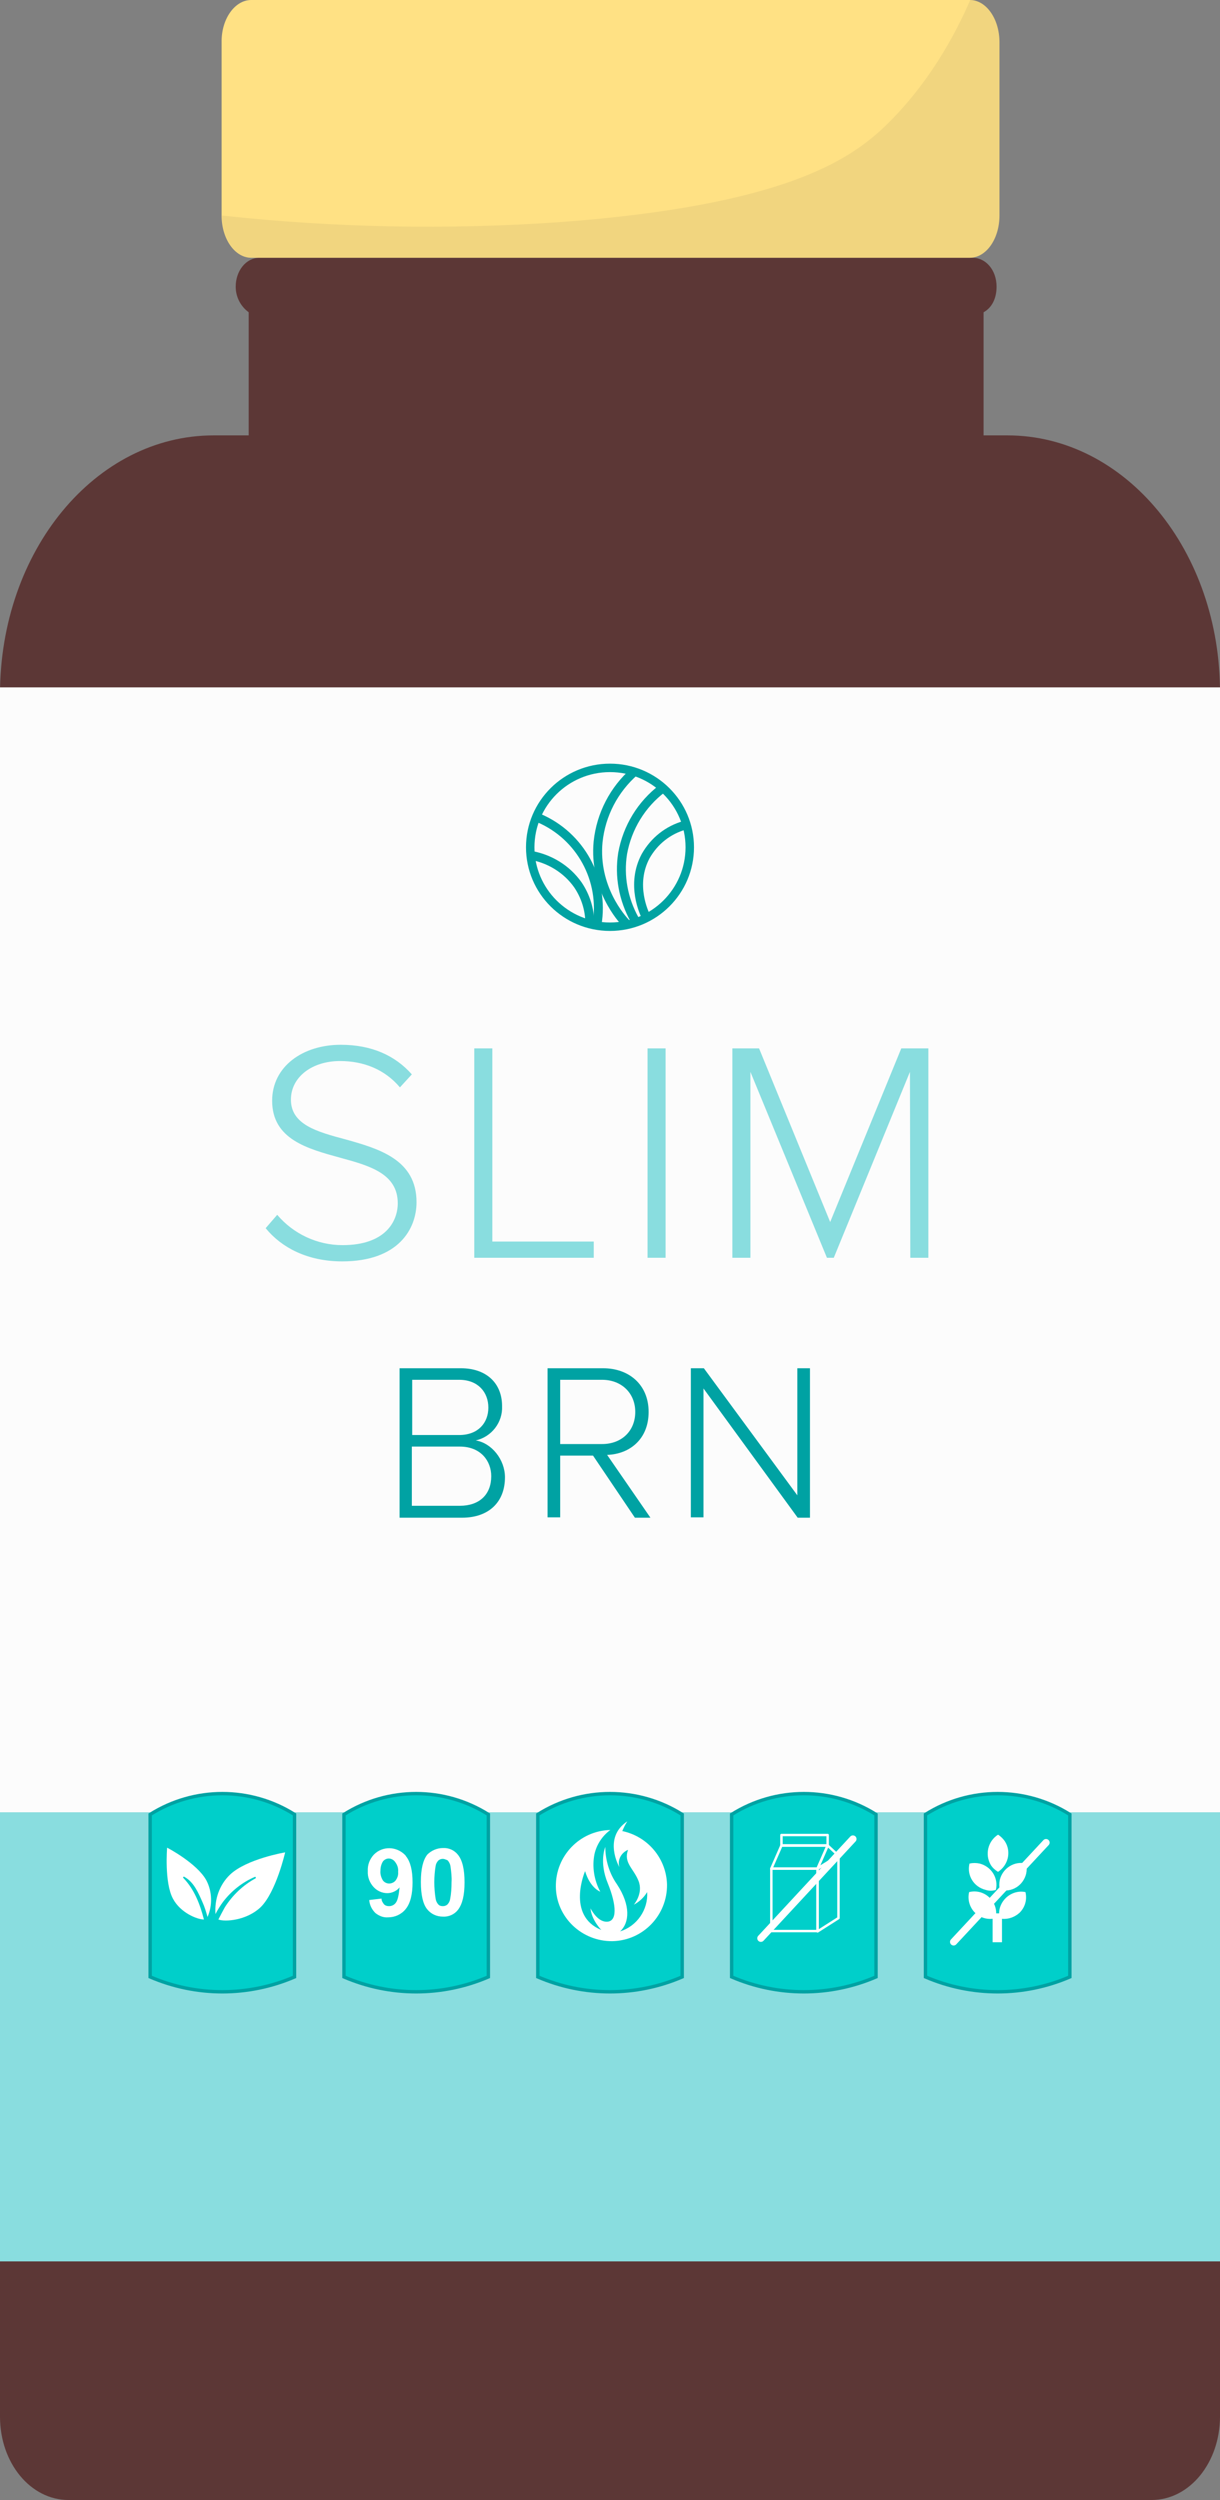 <?xml version="1.0" encoding="utf-8"?>
<!-- Generator: Adobe Illustrator 24.1.2, SVG Export Plug-In . SVG Version: 6.00 Build 0)  -->
<svg version="1.1" id="Ebene_1" xmlns="http://www.w3.org/2000/svg" xmlns:xlink="http://www.w3.org/1999/xlink" x="0px" y="0px"
	 viewBox="0 0 338 692.5" style="enable-background:new 0 0 338 692.5;" xml:space="preserve">
<rect x="0" y="0" width="338" height="692.5" fill="#808080" stroke="none"/>
<style type="text/css">
	.st0{fill:#5C3736;}
	.st1{fill:#FFE184;}
	.st2{opacity:0.15;fill:#A49665;enable-background:new    ;}
	.st3{fill:#89DDDF;}
	.st4{fill:#FCFCFC;}
	.st5{fill:none;stroke:#00A3A2;stroke-width:2.47;stroke-miterlimit:10;}
	.st6{fill:none;stroke:#00A3A2;stroke-width:2.34;stroke-miterlimit:10;}
	.st7{fill:#00CFCA;stroke:#00A2A3;stroke-width:0.94;stroke-miterlimit:10;}
	.st8{fill:#FFFFFF;}
	.st9{fill:none;stroke:#FFFFFF;stroke-width:0.68;stroke-linecap:round;stroke-linejoin:round;}
	.st10{fill:none;stroke:#FFFFFF;stroke-width:2;stroke-linecap:round;stroke-linejoin:round;}
	.st11{fill:#00A2A3;}
</style>
<g id="Ebene_2_1_">
	<g id="Ebene_1-2">
		<path class="st0" d="M279.1,120.6h-6.6V86.5c2.2-1.2,3.6-3.7,3.6-7.1c0-4.6-3-8-6.6-8H71.9c-3.8,0-6.6,3.7-6.6,8
			c0,2.8,1.3,5.4,3.6,7.1v34.1h-9.7c-32.8,0-59.2,32-59.2,71.7v477.1c0,12.9,8.5,23.1,19,23.1h300c10.7,0,19-10.5,19-23.1V192.2
			C338.2,152.6,311.8,120.6,279.1,120.6z"/>
		<g>
			<path class="st1" d="M69.6,0h199.1c4.5,0,8.2,5.2,8.2,11.7v48c0,6.5-3.7,11.7-8.2,11.7H69.6c-4.5,0-8.2-5.2-8.2-11.7v-48
				C61.3,5.2,65.1,0,69.6,0z"/>
			<path class="st2" d="M268.8,0c4.5,0,8.2,5.2,8.2,11.7v48c0,6.5-3.7,11.7-8.2,11.7H69.7c-4.5,0-8.2-5.2-8.2-11.7
				c31.2,3.4,62.7,4,94,1.8c61.5-4.6,79.4-17.2,88.6-25.5C257,24,264.7,9.5,268.8,0z"/>
		</g>
		<rect y="502" class="st3" width="338" height="124.4"/>
		<rect y="190.4" class="st4" width="338" height="311.6"/>
		<path class="st5" d="M189.7,228.6c-4.6,1.3-8.4,4.3-10.8,8.5c-4.3,8-0.3,16,0,16.7"/>
		<path class="st5" d="M183.5,218.4c-5.8,4.4-9.7,10.8-11,18c-1,6.3,0.2,12.7,3.3,18.3"/>
		<path class="st5" d="M175.8,213.7c-5.7,5-9.3,11.9-10.1,19.5c-1.2,12.7,6.5,21.3,7.8,22.6"/>
		<path class="st5" d="M149.3,226.6c11.5,4.9,18.2,17.1,16.1,29.5"/>
		<path class="st5" d="M146.9,236.9c5.3,0.9,10.1,3.8,13.2,8.2c2.1,3.1,3.3,6.8,3.3,10.6"/>
		<ellipse class="st6" cx="169" cy="234.7" rx="22.1" ry="22"/>
		<path class="st7" d="M135.3,547.6c-12.8,5.5-27.2,5.5-40,0v-45c12.2-7.7,27.8-7.7,40,0V547.6z"/>
		<path class="st7" d="M189,547.6c-12.8,5.5-27.2,5.5-40,0v-45c12.2-7.7,27.8-7.7,40,0V547.6z"/>
		<path class="st7" d="M242.7,547.6c-12.8,5.5-27.2,5.5-40,0v-45c12.2-7.7,27.8-7.7,40,0V547.6z"/>
		<path class="st7" d="M296.4,547.6c-12.8,5.5-27.2,5.5-40,0v-45c12.2-7.7,27.8-7.7,40,0V547.6z"/>
		<path class="st7" d="M81.6,547.6c-12.8,5.5-27.2,5.5-40,0v-45c12.2-7.7,27.8-7.7,40,0V547.6z"/>
		<path class="st8" d="M50.8,520.2c-0.1-0.1-0.1-0.2,0-0.3c0.1-0.1,0.2-0.1,0.3,0l0,0c2.6,1.4,3.9,4.5,5,7c0.6,1.3,1,2.7,1.4,4.1
			c1.4-3.2,1.3-7-0.3-10.1c-2.6-4.8-10.9-9.1-10.9-9.1s-0.8,9.6,1.6,14.1c2.1,4,6.8,5.8,8.6,5.8C55.4,527.4,53.8,523.3,50.8,520.2z"
			/>
		<path class="st8" d="M63.7,519.3c-2.9,2.8-4.3,6.8-4,10.9c0.6-1.2,1.3-2.3,2.1-3.4c2.3-3,5.3-5.4,8.8-6.9c0.2-0.1,0.4,0.2,0.2,0.4
			c-3.5,1.9-6.4,4.7-8.5,8c-0.6,1.1-1.2,2.2-1.8,3.4c1.8,0.7,7.8,0.3,11.7-3.4c4.3-4.2,6.8-15.2,6.8-15.2S68.3,514.9,63.7,519.3z"/>
		<path class="st8" d="M102.3,526.3l3.4-0.4c0,0.6,0.3,1.1,0.7,1.6c0.4,0.4,0.9,0.5,1.4,0.5c0.8,0,1.5-0.4,1.9-1
			c0.5-0.7,0.8-2.1,1-4.2c-0.8,1-2.1,1.6-3.4,1.6c-1.4,0-2.8-0.6-3.8-1.7c-1.1-1.2-1.7-2.8-1.6-4.4c-0.1-1.7,0.5-3.3,1.7-4.6
			c2.4-2.4,6.2-2.3,8.6,0.1c0.1,0.1,0.2,0.2,0.3,0.4c1.2,1.5,1.8,3.9,1.8,7.2s-0.6,5.8-1.9,7.4c-1.2,1.5-3,2.3-4.9,2.3
			c-1.3,0.1-2.5-0.4-3.5-1.2C103,528.9,102.4,527.7,102.3,526.3z M110.3,518.5c0.1-1-0.2-1.9-0.8-2.7c-0.4-0.6-1.1-1-1.8-1
			c-0.6,0-1.2,0.3-1.6,0.8c-0.5,0.8-0.7,1.7-0.7,2.6c-0.1,0.9,0.2,1.9,0.7,2.7c0.8,1,2.2,1.1,3.2,0.3c0.1-0.1,0.2-0.2,0.3-0.3
			C110.1,520.2,110.4,519.4,110.3,518.5z"/>
		<path class="st8" d="M122.7,511.9c1.6-0.1,3.2,0.6,4.2,1.9c1.2,1.5,1.8,4,1.8,7.6s-0.6,6-1.8,7.6c-1,1.3-2.6,2-4.2,1.9
			c-1.7,0-3.3-0.7-4.4-2.1c-1.1-1.4-1.7-3.9-1.7-7.5c0-3.6,0.6-6.1,1.8-7.6C119.5,512.6,121.1,511.9,122.7,511.9z M122.7,514.9
			c-0.4,0-0.8,0.1-1.2,0.4c-0.4,0.4-0.7,0.9-0.8,1.5c-0.5,3-0.5,6.1,0,9.2c0.1,0.6,0.4,1.2,0.8,1.6c0.3,0.3,0.7,0.4,1.2,0.4
			c0.4,0,0.8-0.1,1.2-0.4c0.4-0.4,0.7-0.9,0.8-1.5c0.3-1.5,0.4-3.1,0.4-4.7c0.1-1.5-0.1-3-0.3-4.5c-0.1-0.6-0.4-1.2-0.8-1.6
			C123.5,515.1,123.1,514.9,122.7,514.9L122.7,514.9z"/>
		<path class="st8" d="M172.4,507.2c0.4-0.9,0.8-1.8,1.4-2.7c-6.9,4.6-2.2,12.7-2.2,12.7c-0.6-2,0.5-4,2.4-4.8
			c-1.3,3.6,1.5,5.1,2.9,8.6s-1.3,6.6-1.3,6.6c1.5-0.8,2.8-2,3.7-3.5c0.3,4.9-2.8,9.4-7.5,10.9c2.6-2.4,3-7.2-0.9-13.1
			c-2.1-3-3.2-6.7-3.2-10.3c0,0-1.8,4.1,0.7,10.1c2.4,5.9,2.8,10.9-0.6,10.6c-2.5-0.2-4.2-3.7-4.2-3.7c0.3,3.3,3,6,3,6
			c-9.8-4-4.5-16.3-4.5-16.3c1.4,4.7,4.2,5.7,4.2,5.7c-1.7-3.2-2.3-6.9-1.6-10.4c0.6-2.7,2.2-5.1,4.4-6.7
			c-8.5,0.2-15.2,7.2-15.1,15.7s7.2,15.2,15.7,15.1c8.5-0.2,15.2-7.2,15.1-15.7C184.6,514.8,179.5,508.7,172.4,507.2L172.4,507.2z"
			/>
		<rect x="213.7" y="517.6" class="st9" width="12.8" height="17.3"/>
		<polygon class="st9" points="226.5,535 232.3,531.3 232.3,514 226.5,517.6 		"/>
		<polygon class="st9" points="229.3,511.2 216.5,511.2 213.7,517.6 226.5,517.6 		"/>
		<rect x="216.5" y="508.3" class="st9" width="12.8" height="2.9"/>
		<polygon class="st9" points="229.3,511.2 232.3,514 226.5,517.6 		"/>
		<line class="st10" x1="236.3" y1="509.4" x2="210.8" y2="536.9"/>
		<path class="st8" d="M277,523.5c3.3,0.8,6.5-1.2,7.3-4.5c0.2-0.9,0.2-1.9,0-2.8c-3.3-0.8-6.5,1.3-7.3,4.5
			C276.8,521.7,276.8,522.6,277,523.5z M276.5,518.5c2.8-1.8,3.7-5.5,2-8.3c-0.5-0.8-1.2-1.5-2-2c-2.8,1.8-3.7,5.5-2,8.4
			C275,517.4,275.7,518,276.5,518.5z M275.9,523.5c0.8-3.3-1.3-6.5-4.5-7.3c-0.9-0.2-1.9-0.2-2.8,0c-0.8,3.3,1.2,6.5,4.5,7.3
			C274,523.8,275,523.8,275.9,523.5z M278.6,525.8c-1.1,1.1-1.8,2.6-1.8,4.2H276c0-1.6-0.6-3.1-1.8-4.3c-1.5-1.5-3.6-2.1-5.7-1.6
			c-0.5,2,0.1,4.2,1.6,5.7c1.3,1.3,3.1,1.9,4.9,1.7v6.5h2.6v-6.5c1.8,0.2,3.6-0.5,4.9-1.7c1.5-1.5,2.1-3.6,1.6-5.7
			C282.2,523.7,280.1,524.3,278.6,525.8L278.6,525.8z"/>
		<line class="st10" x1="289.8" y1="510.4" x2="264.2" y2="537.9"/>
		<path class="st3" d="M76.8,336.5c4.5,5.3,11.1,8.4,18.1,8.4c11.9,0,15.3-6.6,15.3-11.6c0-8.2-7.8-10.4-15.9-12.6
			c-9.1-2.5-18.9-5.1-18.9-15.8c0-9.5,8.5-15.5,19-15.5c8.6,0,15.1,3,19.7,8.2l-3.3,3.6c-4.2-5-10.1-7.3-16.6-7.3
			c-7.7,0-13.6,4.4-13.6,10.7c0,6.9,7.2,8.9,15.1,11c9.3,2.6,19.7,5.6,19.7,17.4c0,7.4-5,16.4-20.6,16.4c-9.6,0-16.8-3.8-21.2-9.2
			L76.8,336.5z"/>
		<path class="st3" d="M131.4,290.4h5v53.5h28.1v4.5h-33.1V290.4z"/>
		<path class="st3" d="M179.4,290.4h5v58h-5V290.4z"/>
		<path class="st3" d="M252.1,296.9L231,348.4h-1.9l-21.2-51.5v51.5h-5v-58h7.4l19.7,48.1l19.7-48.1h7.5v58h-5L252.1,296.9z"/>
		<path class="st11" d="M110.7,379h17c6.9,0,11.4,4,11.4,10.5c0.2,4.5-2.9,8.5-7.3,9.5c4.4,0.7,8.1,5.3,8.1,10.2
			c0,6.9-4.5,11.2-11.9,11.2h-17.3L110.7,379z M127.2,397.5c5.3,0,8.1-3.4,8.1-7.6s-2.8-7.7-8.1-7.7h-13v15.3H127.2z M127.4,417.1
			c5.5,0,8.7-3.2,8.7-8.2c0-4.2-2.9-8.2-8.7-8.2h-13.3v16.4H127.4z"/>
		<path class="st11" d="M164.3,403.2h-9.1v17.1h-3.5V379h15.4c7.1,0,12.6,4.5,12.6,12.1s-5.3,11.7-11.5,11.9l12,17.4h-4.3
			L164.3,403.2z M166.8,382.2h-11.6V400h11.6c5.5,0,9.2-3.7,9.2-8.9S172.2,382.2,166.8,382.2L166.8,382.2z"/>
		<path class="st11" d="M194.9,384.6v35.7h-3.5V379h3.6l25.9,35.2V379h3.5v41.4H221L194.9,384.6z"/>
	</g>
</g>
</svg>
